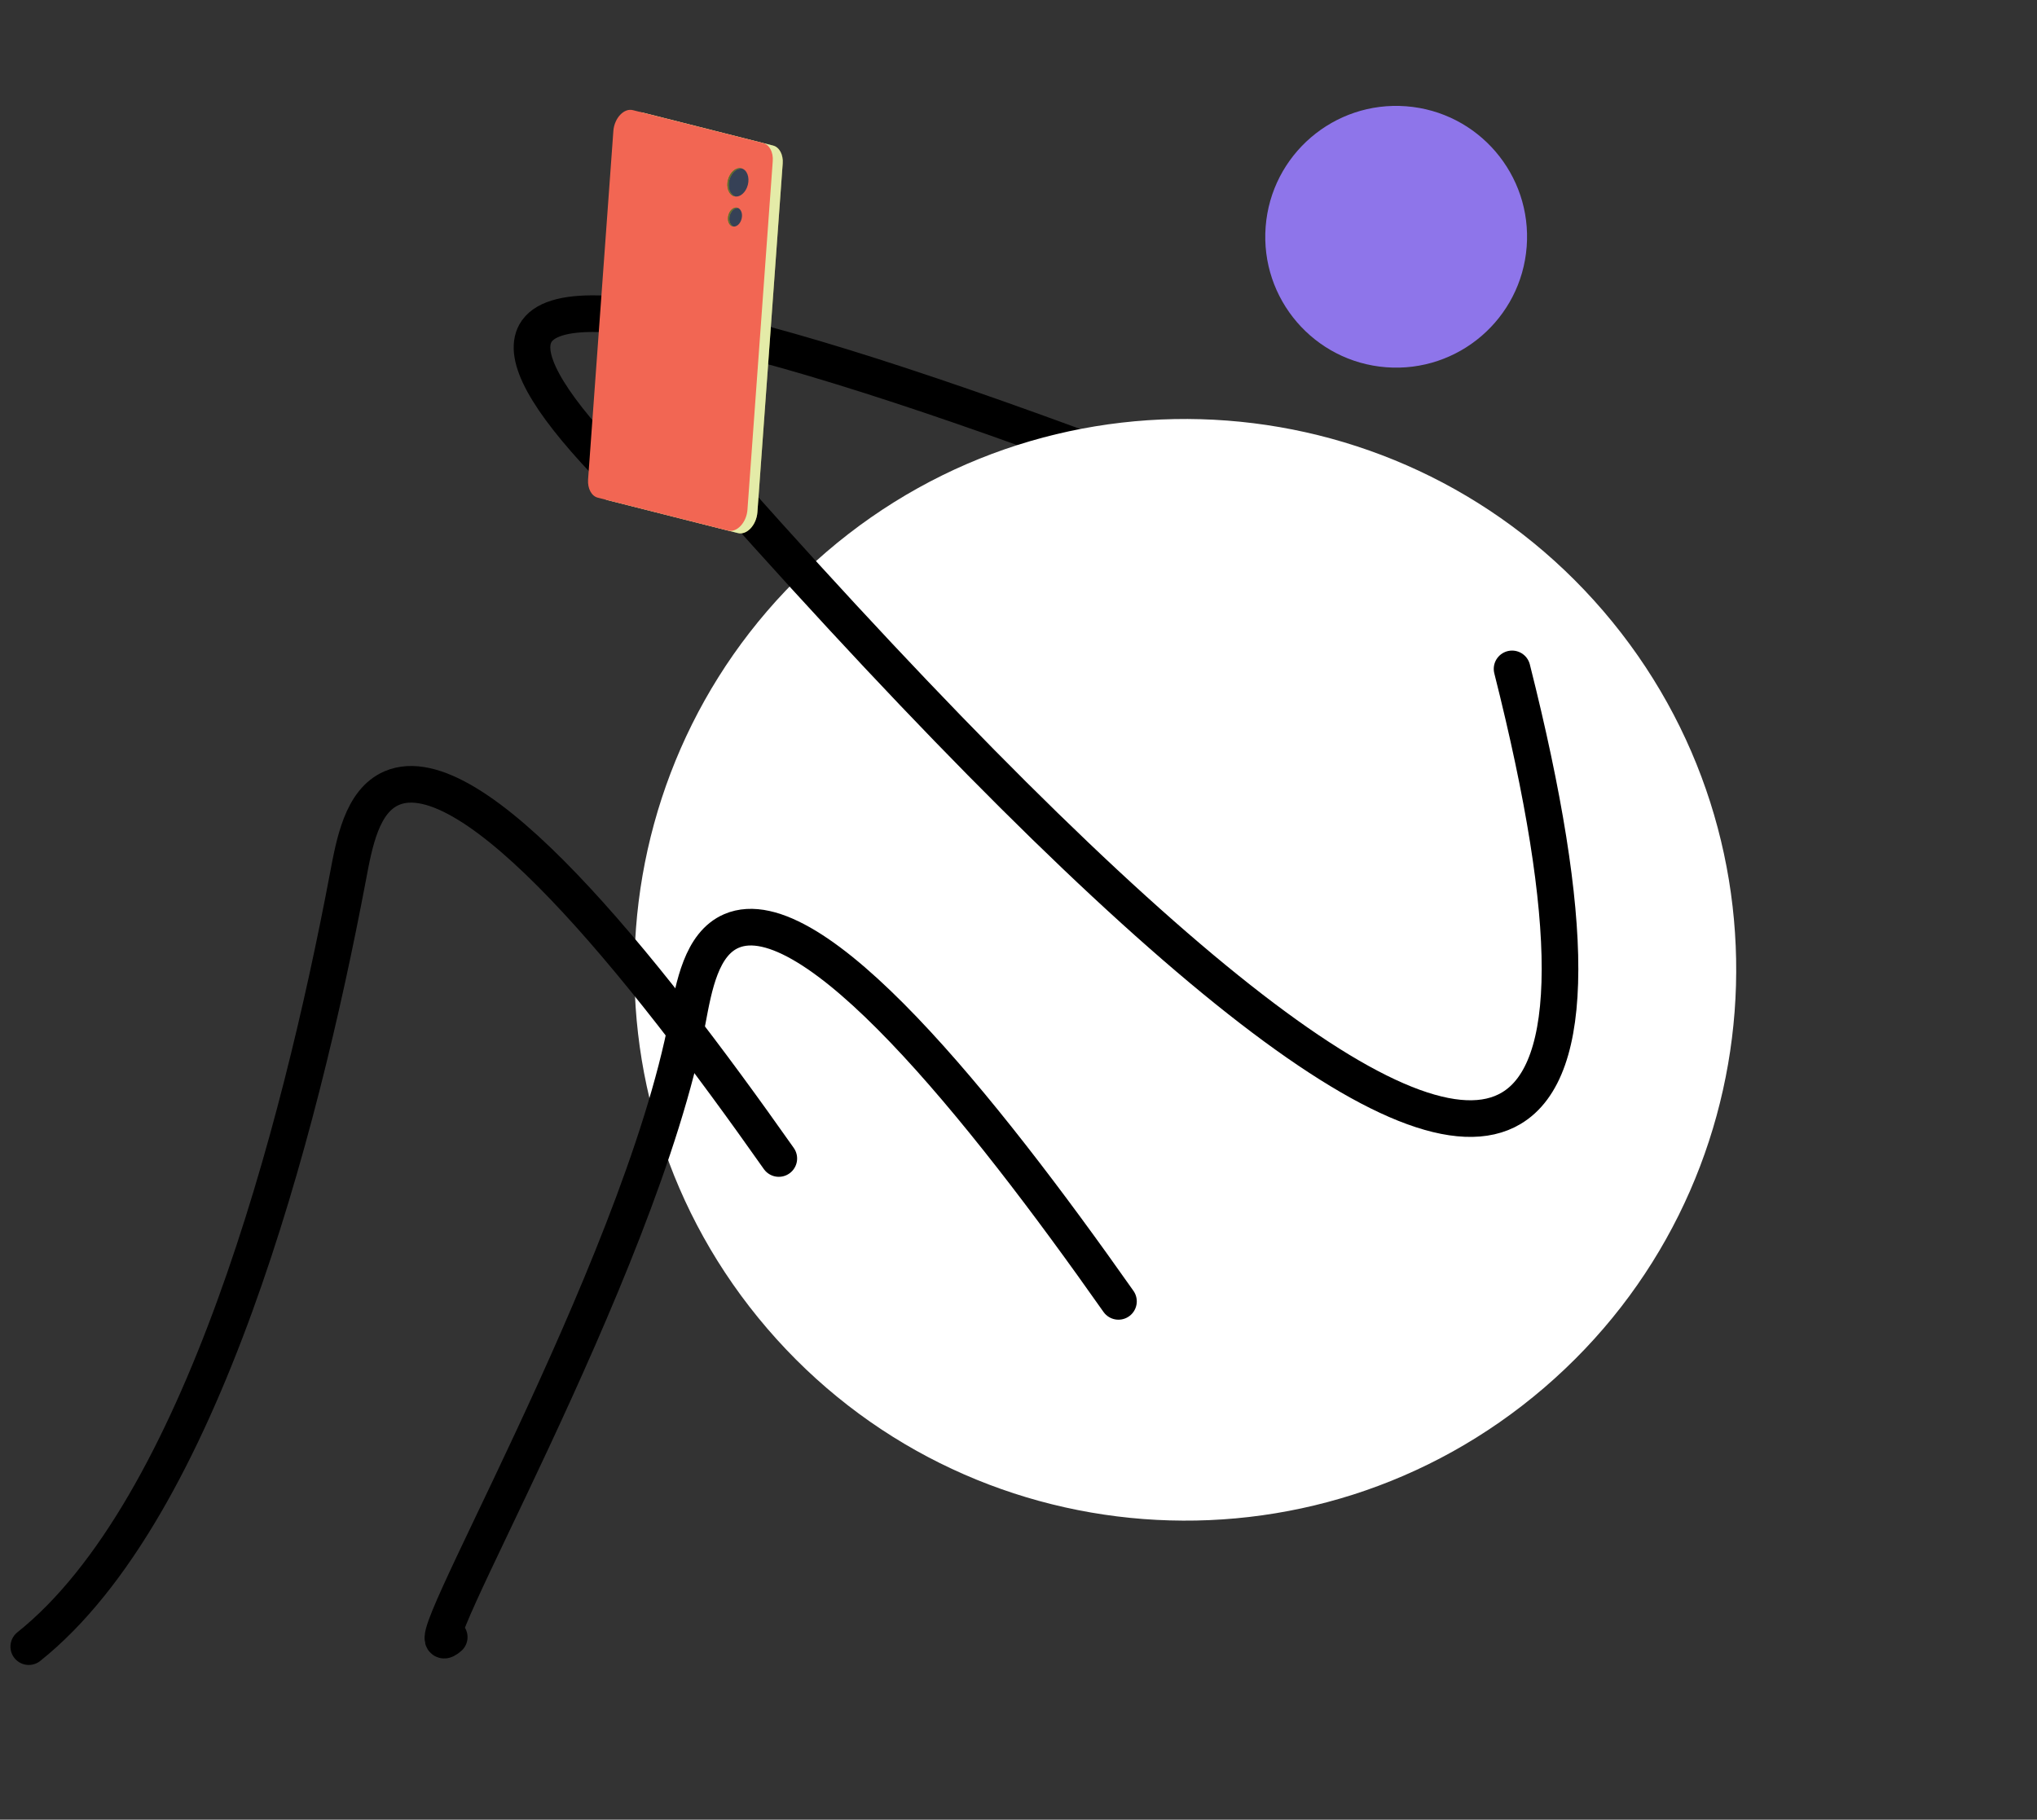 <svg width="122" height="109" viewBox="0 0 122 109" fill="none" xmlns="http://www.w3.org/2000/svg">
<rect x="0" y="0" width="122" height="109" fill="#333333" stroke="none"/>
<path d="M75.763 31.102C48.479 20.347 33.914 16.639 32.063 19.971C31.3 21.352 32.711 23.932 36.299 27.718" stroke="black" stroke-width="2.194" stroke-miterlimit="10" stroke-linecap="round"/>
<path d="M92.478 83.131C106.306 71.264 107.896 50.434 96.029 36.605C84.162 22.777 63.331 21.187 49.503 33.054C35.675 44.921 34.085 65.752 45.952 79.58C57.819 93.408 78.649 94.998 92.478 83.131Z" fill="white"/>
<path d="M66.987 77.953C58.718 66.2 48.641 53.685 43.807 55.766C42.011 56.54 41.56 59.062 41.171 61.135C38.291 76.347 24.029 100.579 26.905 98.066" stroke="black" stroke-width="2.194" stroke-miterlimit="10" stroke-linecap="round"/>
<path d="M46.644 69.395C38.375 57.642 28.298 45.132 23.464 47.208C21.668 47.981 21.217 50.504 20.828 52.576C17.948 67.789 12.049 90.398 1.723 98.635" stroke="black" stroke-width="2.194" stroke-miterlimit="10" stroke-linecap="round"/>
<path d="M83.022 21.999C87.339 22.329 91.106 19.096 91.436 14.779C91.765 10.462 88.533 6.695 84.216 6.366C79.898 6.036 76.132 9.269 75.802 13.586C75.472 17.903 78.705 21.67 83.022 21.999Z" fill="#8E75EA"/>
<path d="M90.561 40.067C94.406 55.298 94.388 64.07 90.514 66.382C84.419 70.025 68.781 57.692 43.594 29.39" stroke="black" stroke-width="2.194" stroke-miterlimit="10" stroke-linecap="round"/>
<path d="M36.398 29.959L44.194 31.931C44.728 32.067 45.303 31.454 45.362 30.688L46.877 9.802C46.919 9.26 46.677 8.814 46.297 8.718L38.501 6.746C37.966 6.61 37.391 7.223 37.333 7.989L35.817 28.875C35.781 29.417 36.017 29.863 36.398 29.959Z" fill="#C9D651"/>
<path opacity="0.5" d="M36.398 29.959L44.194 31.931C44.728 32.067 45.303 31.454 45.362 30.688L46.877 9.802C46.919 9.26 46.677 8.814 46.297 8.718L38.501 6.746C37.966 6.61 37.391 7.223 37.333 7.989L35.817 28.875C35.781 29.417 36.017 29.863 36.398 29.959Z" fill="white"/>
<path d="M35.801 29.811L43.597 31.782C44.132 31.919 44.707 31.305 44.766 30.54L46.281 9.653C46.323 9.111 46.081 8.666 45.701 8.569L37.905 6.598C37.37 6.461 36.795 7.075 36.736 7.84L35.221 28.727C35.185 29.263 35.426 29.715 35.801 29.811Z" fill="#F26653"/>
<path d="M44.79 11.072C44.907 10.61 44.737 10.168 44.41 10.086C44.083 10.003 43.723 10.31 43.606 10.772C43.489 11.234 43.659 11.676 43.986 11.759C44.313 11.842 44.673 11.534 44.79 11.072Z" fill="#364156"/>
<path d="M43.628 12.903C43.548 13.212 43.666 13.508 43.881 13.563C44.102 13.62 44.342 13.413 44.416 13.104C44.496 12.796 44.378 12.5 44.163 12.444C43.943 12.388 43.702 12.595 43.628 12.903Z" fill="#364156"/>
<path d="M44.403 10.089C44.42 10.091 44.43 10.102 44.441 10.103C44.124 10.057 43.793 10.352 43.681 10.793C43.568 11.234 43.721 11.656 44.022 11.763C44.006 11.762 43.995 11.761 43.978 11.76C43.652 11.678 43.478 11.232 43.598 10.775C43.717 10.318 44.078 10.003 44.403 10.089Z" fill="#C9D651"/>
<path d="M44.162 12.444C44.179 12.445 44.189 12.457 44.2 12.458C43.994 12.437 43.776 12.634 43.704 12.921C43.632 13.207 43.728 13.485 43.919 13.561C43.903 13.56 43.891 13.559 43.875 13.557C43.654 13.501 43.542 13.206 43.621 12.898C43.701 12.594 43.941 12.388 44.162 12.444Z" fill="#C9D651"/>
<path opacity="0.5" d="M44.403 10.089C44.42 10.091 44.43 10.102 44.441 10.103C44.124 10.057 43.793 10.352 43.681 10.793C43.568 11.234 43.721 11.656 44.022 11.763C44.006 11.762 43.995 11.761 43.978 11.76C43.652 11.678 43.478 11.232 43.598 10.775C43.717 10.318 44.078 10.003 44.403 10.089Z" fill="black"/>
<path opacity="0.5" d="M44.162 12.444C44.179 12.445 44.189 12.457 44.2 12.458C43.994 12.437 43.776 12.634 43.704 12.921C43.632 13.207 43.728 13.485 43.919 13.561C43.903 13.56 43.891 13.559 43.875 13.557C43.654 13.501 43.542 13.206 43.621 12.898C43.701 12.594 43.941 12.388 44.162 12.444Z" fill="black"/>
</svg>

